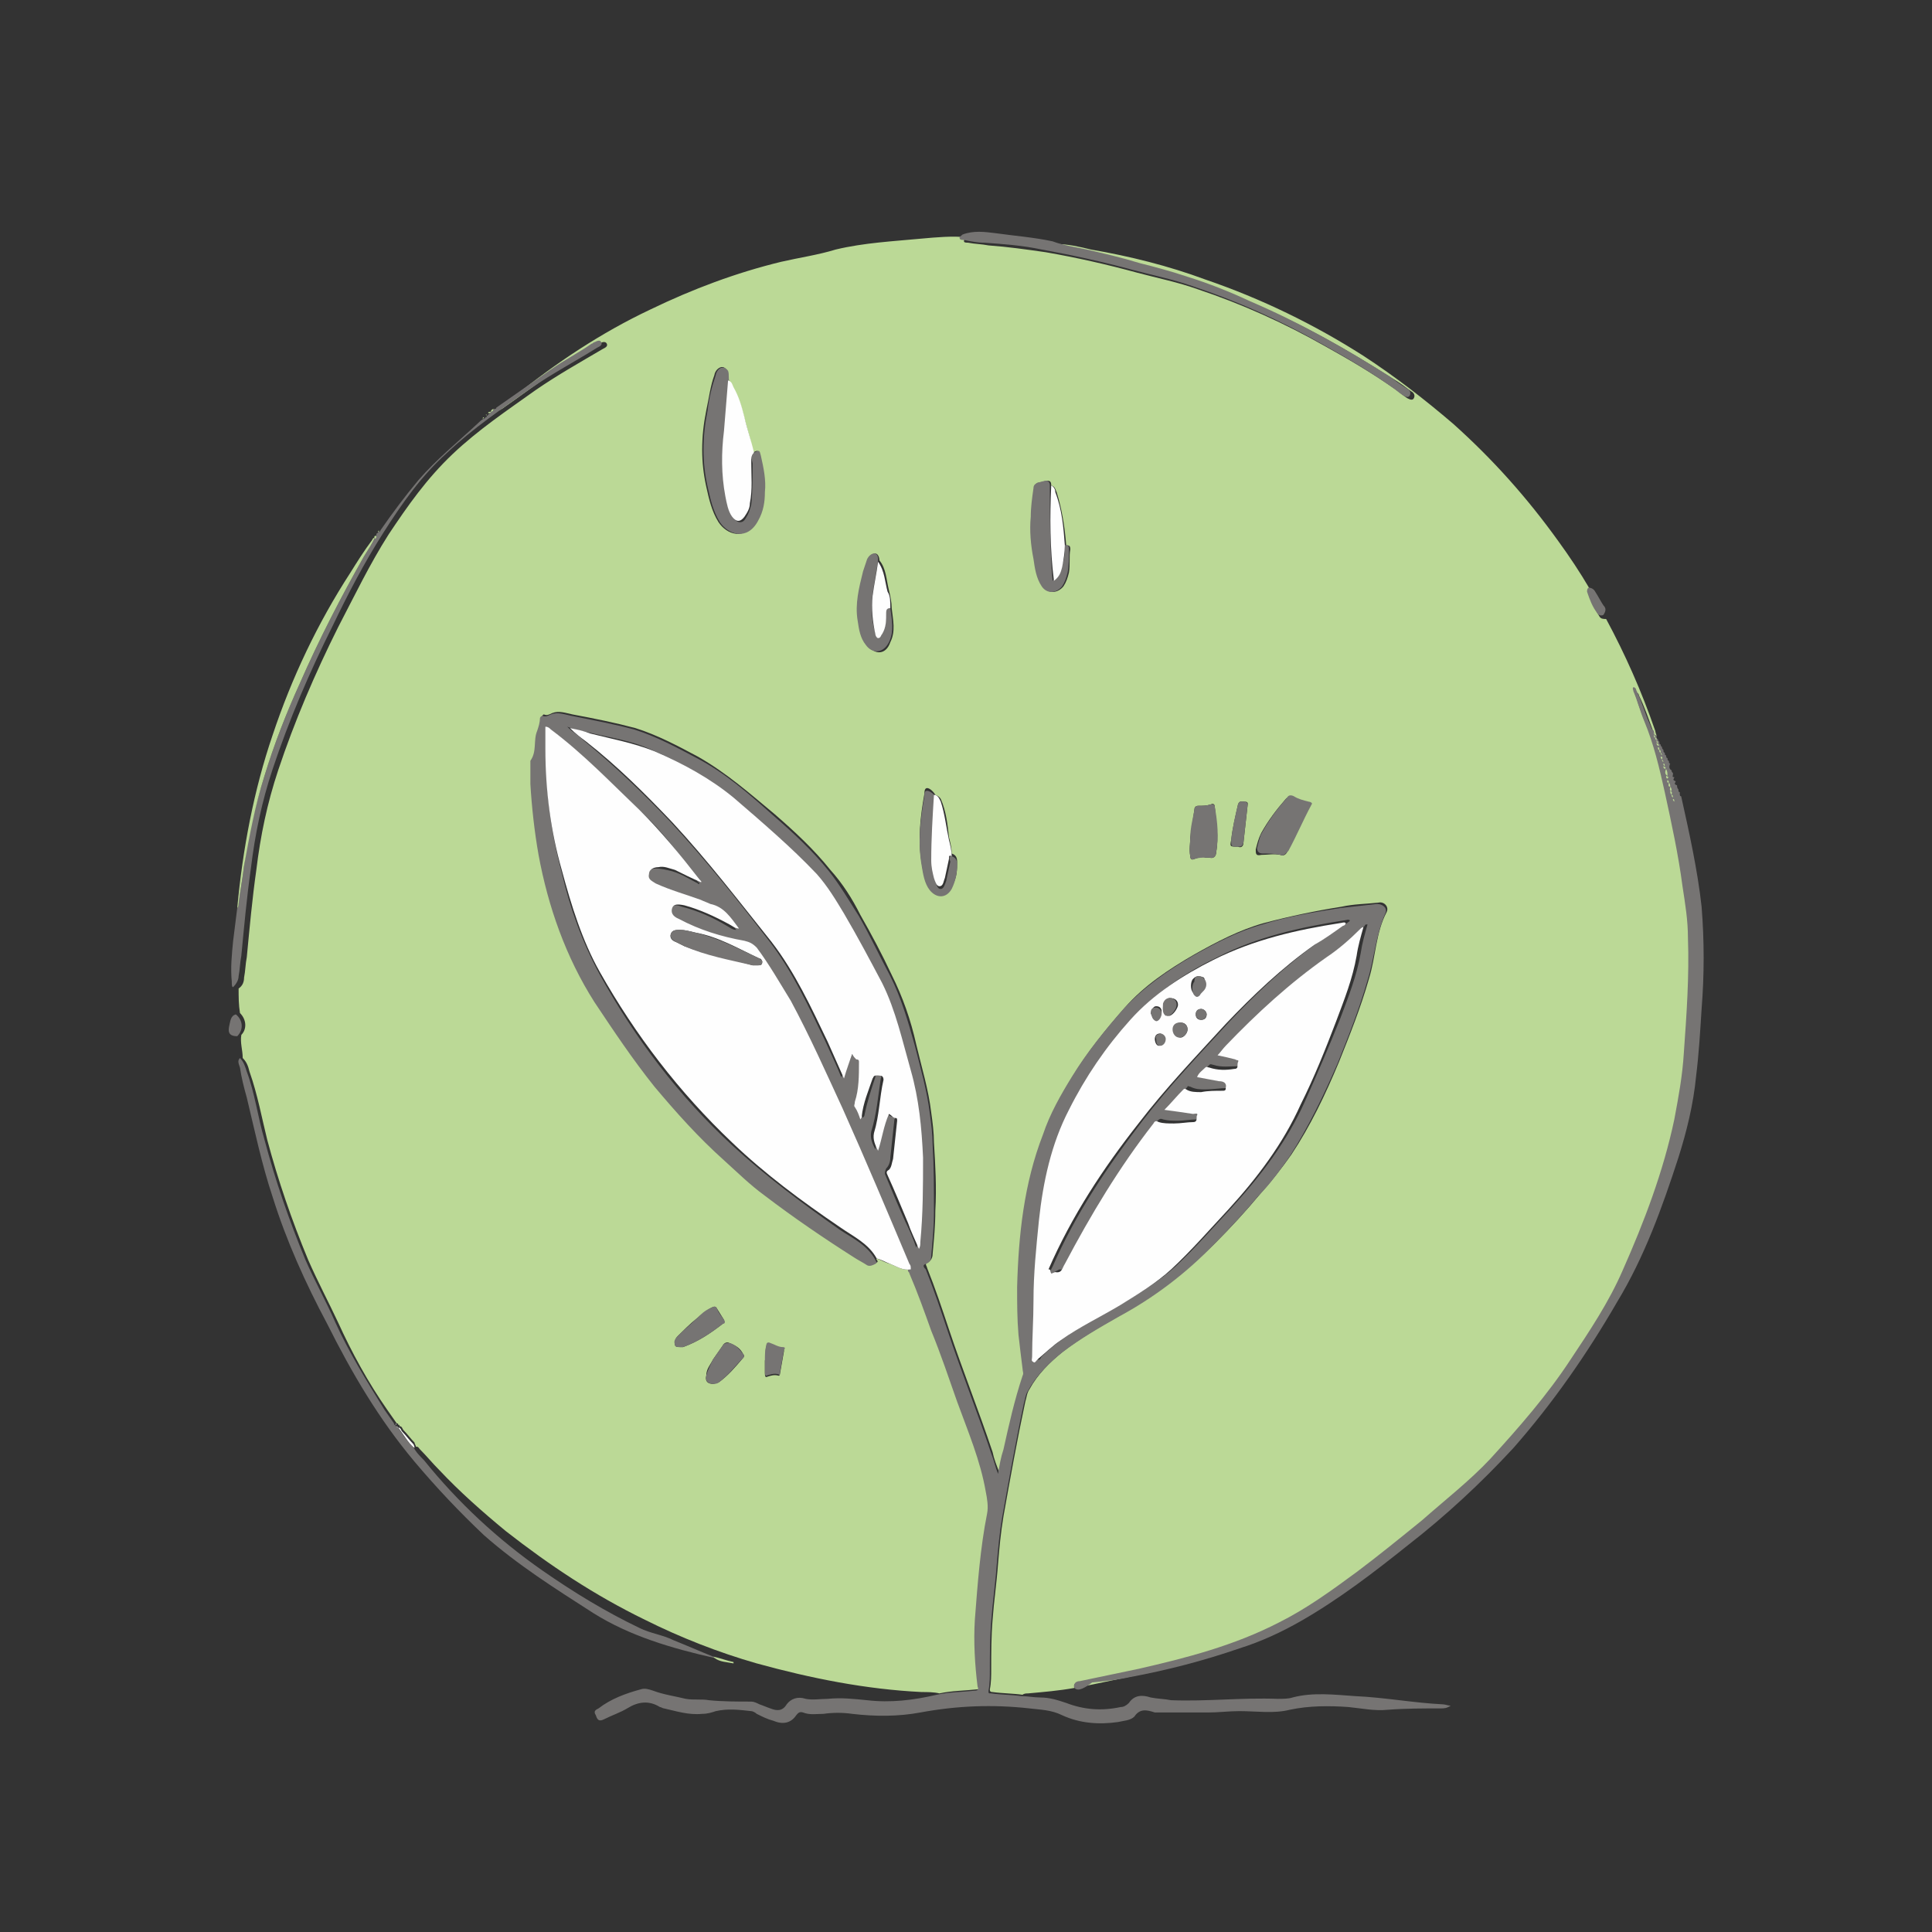 <svg xml:space="preserve" style="enable-background:new 0 0 141.7 141.7;" viewBox="0 0 141.7 141.7" y="0px" x="0px" xmlns:xlink="http://www.w3.org/1999/xlink" xmlns="http://www.w3.org/2000/svg" id="Ebene_1" version="1.1">
<rect x="0" y="0" width="141.7" height="141.7" fill="#333333" stroke="none"/>
<style type="text/css">
	.st0{fill:#BBD996;}
	.st1{fill:#767473;}
	.st2{fill:#FEFEFE;}
</style>
<g>
	<path d="M78.8,123.8c-1.1,0.2-2.3,0.3-3.4,0.4c-0.1,0-0.3,0-0.4,0.1c-0.7-0.1-1.5-0.1-2.2-0.2c-0.2,0-0.2-0.1-0.2-0.2
		c0.1-0.5,0.1-1,0.1-1.5c0-1.2,0-2.4,0.1-3.6c0.1-1.4,0.3-2.7,0.4-4.1c0.1-1.2,0.2-2.3,0.4-3.5c0.5-2.8,1-5.6,1.6-8.4
		c0.1-0.3,0.1-0.6,0.3-0.9c0.6-1.1,1.5-2,2.5-2.8c1.3-1,2.7-1.8,4.1-2.6c2.6-1.5,5-3.3,7.1-5.4c1.1-1.1,2.2-2.3,3.2-3.5
		c0.8-0.9,1.6-1.9,2.3-2.9c1.4-2.1,2.5-4.4,3.5-6.8c0.8-2,1.6-4,2.2-6.1c0.5-1.6,0.5-3.4,1.3-4.9c0.2-0.4-0.2-0.8-0.6-0.7
		c-0.9,0.1-1.8,0.1-2.7,0.3c-1.9,0.3-3.8,0.7-5.7,1.2c-1.8,0.5-3.5,1.4-5.1,2.3c-1.9,1.1-3.7,2.3-5.1,3.9c-1.4,1.6-2.7,3.2-3.8,5
		c-0.8,1.3-1.6,2.7-2.1,4.2c-1.3,3.6-1.7,7.4-1.9,11.2c0,1.2,0,2.3,0.1,3.5c0.1,0.8,0.1,1.6,0.3,2.5c0,0.1,0,0.3,0,0.5
		c-0.6,1.8-1,3.6-1.4,5.4c-0.1,0.6-0.2,1.2-0.4,1.8c-0.2-0.5-0.4-1-0.5-1.5c-1-3-2.2-6-3.2-9c-0.5-1.5-1-3-1.6-4.5
		c0-0.1-0.2-0.3,0-0.4c0.3-0.1,0.4-0.4,0.4-0.6c0.1-1.1,0.2-2.1,0.2-3.2c0.1-1.7,0-3.4-0.1-5c0-0.7-0.1-1.5-0.2-2.2
		c-0.2-1.7-0.7-3.3-1.1-5c-0.4-1.8-1-3.5-1.8-5.1c-0.7-1.5-1.5-3-2.3-4.4c-0.6-1.2-1.3-2.3-2.2-3.3c-1.2-1.5-2.6-2.8-4.1-4.1
		c-1.8-1.5-3.5-3-5.6-4.2c-1.5-0.8-3-1.6-4.6-2.1c-1.5-0.4-3-0.7-4.6-1c-0.5-0.1-1-0.3-1.5-0.1c-0.2,0.1-0.4,0.2-0.6,0.1
		c-0.1,0-0.1,0.1-0.2,0.2c-0.1,0.3-0.1,0.6-0.2,0.9c-0.3,0.7,0,1.6-0.5,2.2c0,0,0,0.1,0,0.1c0,0.5-0.1,1.1,0,1.6
		c0.1,1.8,0.3,3.5,0.6,5.2c0.8,3.8,2,7.5,4.1,10.8c1.4,2.2,2.8,4.3,4.4,6.2c1.6,1.9,3.3,3.8,5.1,5.4c1,0.9,2,1.8,3,2.6
		c2.1,1.6,4.3,3.1,6.5,4.5c0.3,0.2,0.7,0.4,1,0.6c0.2,0.1,0.4,0,0.6-0.1c0.2-0.1-0.1-0.2,0-0.3c0.3,0.1,0.6,0.3,1,0.4
		c0.5,0.2,0.9,0.5,1.5,0.4c0,0.1,0.1,0.1,0.1,0.2c0.6,1.4,1,2.8,1.6,4.2c0.6,1.7,1.2,3.5,1.9,5.2c0.8,2.2,1.7,4.3,2.1,6.6
		c0.1,0.5,0.2,1.1,0.1,1.6c-0.5,2.6-0.7,5.2-0.9,7.8c-0.1,1.6,0,3.3,0.2,4.9c0,0.2,0,0.3-0.2,0.3c-0.9,0.1-1.9,0.1-2.8,0.3
		c-0.4-0.1-0.9-0.1-1.3-0.1c-4.1-0.2-8.1-1-12.1-2.1c-2.8-0.8-5.6-1.9-8.2-3.2c-3.7-1.8-7-4-10.2-6.5c-1.7-1.4-3.4-2.9-4.9-4.5
		c-0.5-0.5-0.9-1-1.4-1.5c-0.1-0.1-0.1-0.2-0.3-0.2c0,0,0,0,0,0c0-0.1-0.1-0.2-0.1-0.3c-0.3-0.3-0.5-0.6-0.8-0.9
		c-0.1-0.1-0.1-0.3-0.3-0.3l0,0c0-0.1,0-0.1-0.1-0.1l0,0c0-0.1,0-0.1-0.1-0.1c-0.2-0.3-0.5-0.7-0.7-1c-1.4-2-2.6-4.2-3.6-6.4
		c-0.7-1.5-1.5-3-2.2-4.6c-1.2-2.9-2.2-5.8-3-8.8c-0.4-1.6-0.7-3.3-1.3-5c-0.1-0.4-0.2-0.7-0.5-1c0-0.6-0.2-1.1-0.1-1.7
		c0.4-0.4,0.4-1.1-0.1-1.6c-0.1-0.6-0.1-1.2-0.1-1.8c0.3-0.2,0.4-0.5,0.4-0.8c0.1-0.5,0.1-1,0.2-1.5c0.2-2.1,0.4-4.3,0.7-6.4
		c0.3-2.5,0.8-4.9,1.6-7.3c1.2-3.6,2.7-7.1,4.4-10.5c1.2-2.3,2.3-4.6,3.7-6.8c1.4-2.1,2.8-4.1,4.7-5.9c1.9-1.8,4-3.2,6.1-4.7
		c1.6-1.1,3.2-2,4.9-3c0.2-0.1,0.4-0.2,0.3-0.4c-0.1-0.2-0.4-0.1-0.5,0c-0.1,0-0.1,0-0.2,0.1c-1,0.6-2.1,1.2-3,1.9
		c-1.4,0.9-2.7,1.9-4,2.8c-0.1,0-0.1,0.1-0.2,0.1c0.3-0.4,0.7-0.7,1.1-1c3.1-2.5,6.4-4.7,10-6.4c3.1-1.5,6.3-2.7,9.6-3.5
		c1.3-0.3,2.7-0.5,4-0.9c2.1-0.5,4.2-0.6,6.3-0.8c1.1-0.1,2.2-0.2,3.3-0.1c-0.1,0.1-0.2,0.1-0.2,0.3c0,0.1,0.2,0.1,0.3,0.1
		c0.5,0.1,1,0.1,1.5,0.2c1.4,0.1,2.8,0.3,4.2,0.5c2.3,0.4,4.5,0.9,6.7,1.5c1.5,0.4,3,0.7,4.4,1.2c3.3,1.1,6.4,2.5,9.4,4.2
		c1.8,1,3.5,2,5.2,3.2c0.3,0.2,0.5,0.4,0.8,0.6c0.2,0.1,0.4,0.2,0.5,0c0.1-0.2,0-0.4-0.2-0.5c-0.4-0.3-0.8-0.6-1.3-0.9
		c-3.3-2.1-6.6-4-10.2-5.5c-1.5-0.7-3.1-1.3-4.6-1.8c-1.2-0.4-2.3-0.7-3.5-1c-1.3-0.3-2.6-0.7-3.9-1c-0.8-0.2-1.7-0.3-2.5-0.6
		c0.8,0,1.7,0.2,2.5,0.4c2.9,0.5,5.7,1.2,8.4,2.2c4.1,1.4,8,3.3,11.6,5.6c2.3,1.5,4.5,3.2,6.6,5c2.9,2.6,5.4,5.4,7.7,8.6
		c0.8,1.1,1.6,2.3,2.3,3.5c0,0,0,0.1,0.1,0.2c0,0.1-0.1,0.2-0.1,0.3c0.1,0.5,0.4,1,0.7,1.5c0.1,0.2,0.3,0.2,0.5,0.2
		c1.4,2.6,2.6,5.3,3.6,8.2c0,0.1,0.1,0.3,0.1,0.4c-0.2-0.1-0.2-0.3-0.3-0.5c-0.3-0.8-0.6-1.7-1-2.5c0-0.1-0.1-0.2-0.2-0.2
		c-0.1,0-0.1,0.2,0,0.3c0.2,0.7,0.5,1.5,0.8,2.2c0.7,1.7,1.1,3.4,1.5,5.2c0.5,2.3,1,4.6,1.3,6.9c0.2,1.3,0.3,2.5,0.4,3.8
		c0.1,2.8-0.1,5.6-0.3,8.4c-0.1,1.6-0.4,3.2-0.7,4.9c-0.8,3.9-2.3,7.5-3.8,11.1c-1,2.3-2.5,4.4-3.8,6.5c-1.7,2.6-3.8,5-5.9,7.3
		c-1.5,1.7-3.3,3.1-5,4.5c-1.6,1.3-3.2,2.6-4.8,3.8c-1.8,1.4-3.7,2.6-5.7,3.7c-3.2,1.7-6.7,2.5-10.3,3.4c-1.4,0.3-2.9,0.6-4.3,0.9
		C78.9,123.3,78.7,123.5,78.8,123.8z M68.6,58.3c-0.1-0.2-0.4-0.5-0.6-0.5c-0.2,0-0.2,0.3-0.2,0.4c-0.3,1.7-0.5,3.4-0.2,5.1
		c0.1,0.6,0.2,1.3,0.6,1.8c0.5,0.7,1.2,0.6,1.6-0.1c0.4-0.6,0.4-1.2,0.4-1.8c0-0.3-0.1-0.5-0.4-0.6c0-0.4-0.1-0.8-0.2-1.2
		c-0.1-0.9-0.2-1.9-0.6-2.8C69,58.6,68.9,58.4,68.6,58.3z M64.5,41.1c0-0.2-0.1-0.5-0.3-0.5c-0.3,0-0.4,0.2-0.5,0.4
		c-0.1,0.3-0.2,0.6-0.3,0.9c-0.3,1.2-0.6,2.3-0.4,3.6c0.1,0.6,0.2,1.2,0.6,1.8c0.6,0.8,1.4,0.7,1.7-0.2c0.4-0.8,0.2-1.6,0.1-2.5
		c0-0.4-0.1-0.9-0.2-1.3C65,42.5,65,41.7,64.5,41.1z M77.1,35.6c0-0.3-0.1-0.4-0.5-0.3c-0.1,0.1-0.3,0.1-0.4,0.1
		c-0.2,0-0.3,0.2-0.3,0.4c-0.1,0.7-0.2,1.4-0.2,2.1c0,1.1,0.1,2.1,0.2,3.1c0.1,0.7,0.2,1.4,0.6,2c0.4,0.6,1.1,0.5,1.5,0
		c0.2-0.3,0.3-0.6,0.4-1c0.1-0.6,0-1.2,0.1-1.7c0-0.3-0.1-0.3-0.3-0.3c-0.1-1.3-0.3-2.6-0.7-3.9C77.4,35.9,77.4,35.7,77.1,35.6z
		 M53.4,28c0-0.3,0-0.5-0.1-0.8c-0.1-0.3-0.4-0.4-0.7-0.1c-0.1,0.1-0.2,0.3-0.2,0.4c-0.3,0.8-0.4,1.7-0.6,2.6
		c-0.2,1-0.3,1.9-0.3,2.9c0,0.9,0.1,1.8,0.3,2.7c0.2,0.9,0.4,1.8,0.9,2.6c0.6,0.9,1.9,1.4,2.8-0.1c0.4-0.7,0.5-1.4,0.5-2.1
		c0-0.9-0.2-1.8-0.3-2.7c-0.1-0.4-0.1-0.4-0.5-0.2c-0.1-0.9-0.4-1.7-0.6-2.5c-0.2-0.8-0.4-1.5-0.8-2.2C53.7,28.3,53.6,28.1,53.4,28z
		 M93.9,62.7c0.2,0.1,0.4,0,0.5-0.2c0.6-1.1,1.1-2.3,1.7-3.4c0.1-0.2,0-0.2-0.2-0.2c-0.4,0-0.8-0.2-1.1-0.4
		c-0.2-0.1-0.3-0.1-0.5,0.1c-0.7,0.8-1.3,1.6-1.8,2.5c-0.2,0.4-0.3,0.8-0.4,1.2c0,0.3,0,0.5,0.4,0.4C93,62.7,93.4,62.6,93.9,62.7z
		 M88.4,62.9c0.1,0,0.2,0,0.3,0c0.3,0.1,0.5-0.1,0.5-0.4c0.2-1.1,0-2.2-0.1-3.3c0-0.2-0.1-0.3-0.3-0.2c-0.3,0.1-0.6,0.1-0.9,0.1
		c-0.2,0-0.3,0.1-0.3,0.3c-0.1,0.7-0.2,1.3-0.3,2c0,0.5-0.1,0.9,0,1.4c0,0.2,0.1,0.3,0.3,0.2C87.9,62.9,88.2,62.8,88.4,62.9z
		 M49.9,98.8c0,0,0.1,0,0.2,0c1.1-0.4,2-1,2.9-1.7c0.1-0.1,0.1-0.2,0.1-0.3c-0.2-0.3-0.3-0.5-0.5-0.8c-0.1-0.2-0.2-0.2-0.4-0.1
		c-0.4,0.2-0.7,0.5-1.1,0.8c-0.5,0.4-1,0.9-1.4,1.3c-0.2,0.2-0.2,0.4-0.2,0.6C49.5,98.8,49.7,98.8,49.9,98.8z M52.3,101.5
		c0.1,0,0.3-0.1,0.4-0.1c0.7-0.5,1.2-1.1,1.8-1.8c0.1-0.1,0.1-0.2,0-0.3c-0.2-0.4-0.5-0.6-1-0.8c-0.2-0.1-0.4,0-0.5,0.2
		c-0.2,0.3-0.5,0.7-0.7,1c-0.2,0.4-0.5,0.7-0.5,1.2C51.7,101.3,51.9,101.5,52.3,101.5z M56.1,99.8c0,0.2,0,0.6,0,0.9
		c0,0.1,0,0.3,0.1,0.3c0.3-0.1,0.6-0.2,0.9-0.1c0.1,0,0.1-0.1,0.1-0.1c0.1-0.6,0.2-1.1,0.3-1.7c0-0.1,0-0.2-0.1-0.2
		c-0.3,0.1-0.6-0.1-0.9-0.3c-0.2-0.1-0.3,0-0.3,0.2C56.1,99.1,56.2,99.4,56.1,99.8z M90.8,62.1c0.2,0.1,0.4,0,0.4-0.3
		c0.1-0.9,0.2-1.8,0.3-2.7c0-0.1,0.1-0.3-0.2-0.3c-0.2,0-0.4-0.1-0.5,0.2c-0.2,0.9-0.4,1.7-0.5,2.6C90.2,62.1,90.2,62.1,90.8,62.1z" class="st0"></path>
	<path d="M64.2,92.4c0,0.1,0.2,0.2,0,0.3c-0.2,0.1-0.4,0.2-0.6,0.1c-0.3-0.2-0.7-0.4-1-0.6c-2.2-1.4-4.4-2.9-6.5-4.5
		c-1.1-0.8-2-1.7-3-2.6c-1.9-1.7-3.5-3.5-5.1-5.4c-1.6-2-3-4.1-4.4-6.2c-2.1-3.3-3.4-7-4.1-10.8c-0.3-1.7-0.5-3.5-0.6-5.2
		c0-0.5,0-1.1,0-1.6c0,0,0-0.1,0-0.1c0.5-0.7,0.2-1.5,0.5-2.2c0.1-0.3,0.2-0.6,0.2-0.9c0-0.1,0.1-0.2,0.2-0.2c0.2,0.1,0.4,0,0.6-0.1
		c0.5-0.2,1,0,1.5,0.1c1.5,0.3,3.1,0.6,4.6,1c1.6,0.5,3.1,1.3,4.6,2.1c2.1,1.1,3.8,2.6,5.6,4.2c1.5,1.3,2.9,2.6,4.1,4.1
		c0.8,1,1.5,2.2,2.2,3.3c0.8,1.4,1.5,2.9,2.3,4.4c0.8,1.6,1.3,3.3,1.8,5.1c0.4,1.6,0.9,3.3,1.1,5c0.1,0.7,0.2,1.5,0.2,2.2
		c0.1,1.7,0.1,3.3,0.1,5c0,1.1-0.1,2.1-0.2,3.2c0,0.3-0.1,0.5-0.4,0.6c-0.3,0.1-0.1,0.3,0,0.4c0.6,1.5,1.1,3,1.6,4.5
		c1,3,2.2,6,3.2,9c0.2,0.5,0.3,1,0.5,1.5c0.1-0.6,0.2-1.2,0.4-1.8c0.4-1.8,0.8-3.6,1.4-5.4c0.1-0.2,0-0.3,0-0.5
		c-0.1-0.8-0.2-1.6-0.3-2.5c-0.1-1.2-0.1-2.3-0.1-3.5c0.1-3.8,0.5-7.6,1.9-11.2c0.5-1.5,1.3-2.9,2.1-4.2c1.1-1.8,2.4-3.4,3.8-5
		c1.5-1.6,3.2-2.8,5.1-3.9c1.6-0.9,3.3-1.8,5.1-2.3c1.9-0.6,3.8-0.9,5.7-1.2c0.9-0.1,1.8-0.2,2.7-0.3c0.4,0,0.8,0.3,0.6,0.7
		c-0.7,1.6-0.8,3.3-1.3,4.9c-0.6,2.1-1.4,4.1-2.2,6.1c-1,2.3-2.1,4.6-3.5,6.8c-0.7,1-1.4,2-2.3,2.9c-1,1.2-2.1,2.4-3.2,3.5
		c-2.1,2.2-4.5,4-7.1,5.4c-1.4,0.8-2.8,1.6-4.1,2.6c-1,0.8-1.9,1.7-2.5,2.8c-0.2,0.3-0.2,0.6-0.3,0.9c-0.6,2.8-1.1,5.6-1.6,8.4
		c-0.2,1.2-0.3,2.3-0.4,3.5c-0.1,1.4-0.3,2.7-0.4,4.1c-0.1,1.2-0.1,2.4-0.1,3.6c0,0.5,0,1-0.1,1.5c0,0.2,0,0.2,0.2,0.2
		c0.7,0.1,1.5,0.1,2.2,0.2c0.5,0,0.9,0.1,1.4,0.1c0.7,0,1.3,0.2,1.9,0.4c1.3,0.5,2.6,0.6,4,0.3c0.2,0,0.4-0.1,0.6-0.3
		c0.4-0.6,1-0.6,1.6-0.4c0.5,0.1,1,0.1,1.5,0.2c2.6,0.1,5.2-0.2,7.8-0.1c0.4,0,0.8,0,1.1-0.1c1.5-0.4,3.1-0.2,4.6-0.1
		c2.2,0.1,4.3,0.5,6.4,0.6c0.2,0,0.4,0.1,0.6,0.1c-0.3,0.2-0.5,0.2-0.7,0.2c-1.3,0-2.6,0-3.9,0.1c-1,0.1-1.9-0.1-2.9-0.2
		c-1.4-0.1-2.9-0.1-4.3,0.2c-1.2,0.3-2.4,0.1-3.7,0.1c-0.8,0-1.5,0.1-2.3,0.1c-1.2,0-2.5,0-3.7,0c-0.1,0-0.2,0-0.2,0
		c-0.6-0.2-1.1-0.3-1.5,0.3c-0.3,0.3-0.8,0.3-1.2,0.4c-1.4,0.2-2.8,0.1-4.1-0.5c-0.8-0.4-1.6-0.4-2.4-0.5c-2.7-0.3-5.3-0.2-8,0.3
		c-1.6,0.3-3.3,0.3-5,0.1c-0.7-0.1-1.4-0.1-2.1,0c-0.5,0-1,0.1-1.5-0.1c-0.3-0.1-0.4,0.1-0.5,0.2c-0.4,0.6-1,0.7-1.7,0.4
		c-0.4-0.1-0.8-0.3-1.2-0.5c-0.1-0.1-0.3-0.2-0.4-0.2c-0.9-0.1-1.7-0.2-2.6,0c-0.3,0.1-0.6,0.2-1,0.2c-1,0.1-1.9-0.2-2.8-0.4
		c-0.1,0-0.2-0.1-0.3-0.1c-0.8-0.5-1.6-0.4-2.4,0.1c-0.5,0.3-1.1,0.5-1.7,0.8c-0.4,0.2-0.5,0-0.6-0.3c-0.2-0.3,0-0.4,0.2-0.5
		c0.9-0.7,2-1.1,3.1-1.4c0.3-0.1,0.6,0,0.9,0.1c0.8,0.3,1.6,0.4,2.4,0.6c0.6,0.1,1.2,0,1.7,0.1c1,0.1,2.1,0.1,3.1,0.1
		c0.2,0,0.4,0.1,0.6,0.2c0.3,0.1,0.5,0.2,0.8,0.3c0.5,0.2,0.9,0.2,1.2-0.3c0.3-0.4,0.8-0.6,1.4-0.4c0.5,0.1,1.1,0,1.6,0
		c1-0.1,1.9,0,2.9,0.1c1.7,0.2,3.4,0,5.1-0.4c0.9-0.2,1.9-0.2,2.8-0.3c0.2,0,0.3-0.1,0.2-0.3c-0.2-1.6-0.3-3.3-0.2-4.9
		c0.2-2.6,0.4-5.3,0.9-7.8c0.1-0.5,0-1.1-0.1-1.6c-0.4-2.3-1.3-4.4-2.1-6.6c-0.6-1.7-1.2-3.5-1.9-5.2c-0.5-1.4-1-2.8-1.6-4.2
		c0-0.1-0.1-0.1-0.1-0.2c0-0.1-0.1-0.3-0.1-0.4c-1.6-3.8-3.2-7.6-4.9-11.4c-1.2-2.7-2.5-5.3-3.8-7.9c-0.7-1.4-1.5-2.7-2.5-3.9
		c-0.2-0.3-0.4-0.5-0.9-0.5c-1.7-0.3-3.3-0.9-4.8-1.6c-0.5-0.2-0.6-0.5-0.5-0.8c0.1-0.3,0.4-0.4,0.9-0.2c1.2,0.3,2.3,0.8,3.3,1.4
		c0.2,0.1,0.4,0.3,0.7,0.3c-0.6-0.8-1.1-1.6-2.1-1.8c-0.3,0-0.5-0.2-0.7-0.3c-1.1-0.4-2.2-0.7-3.3-1.2c-0.3-0.1-0.5-0.3-0.5-0.7
		c0-0.3,0.3-0.5,0.7-0.5c0.4,0,0.8,0.1,1.2,0.2c0.7,0.2,1.3,0.6,1.9,0.9c0,0,0,0.1,0.1,0c0,0,0,0,0,0c0,0,0-0.1-0.1-0.1
		C50,62.8,48.6,61,47,59.5c-2.1-2-4.2-4.1-6.5-5.9c-0.1-0.1-0.3-0.2-0.4-0.2c0,0.5,0,1.1,0,1.6c-0.1,3,0.3,6,1.1,9
		c0.6,2.6,1.5,5.1,2.8,7.5c2.6,4.7,5.8,8.9,9.7,12.5c2.5,2.3,5.2,4.3,7.9,6.2C62.5,90.8,63.6,91.3,64.2,92.4z M77.1,93.4L77.1,93.4
		c-0.1-0.2,0-0.3,0.1-0.5c1.7-3.9,4-7.3,6.6-10.7c2-2.6,4.2-4.9,6.4-7.3c2-2.1,4.1-4.1,6.5-5.8c0.7-0.5,1.4-1,2.1-1.4
		c0.1-0.1,0.2-0.1,0.2-0.2c-0.1-0.1-0.3,0-0.4,0c-3.2,0.5-6.4,1.2-9.3,2.7c-2.3,1.1-4.4,2.5-6.1,4.4c-1.8,2-3.3,4.2-4.5,6.6
		c-1.3,2.5-1.9,5.3-2.2,8.1c-0.2,1.9-0.4,3.9-0.4,5.9c0,1.4-0.1,2.7-0.1,4.1c0,0.1-0.1,0.3,0.1,0.4c0.2,0.1,0.2-0.1,0.3-0.2
		c0.5-0.5,1.1-1,1.7-1.4c1.4-1,2.9-1.8,4.4-2.6c1.3-0.8,2.6-1.6,3.7-2.6c1.5-1.4,2.8-2.9,4.2-4.4c2.1-2.3,4-4.8,5.3-7.7
		c0.9-2,1.8-4.1,2.6-6.1c0.6-1.6,1.2-3.1,1.5-4.8c0.1-0.7,0.3-1.4,0.5-2.1c-0.1,0-0.2,0-0.2,0.1c-0.8,0.8-1.6,1.5-2.5,2.1
		c-2.7,1.9-5.1,4.1-7.4,6.5c-0.2,0.2-0.4,0.4-0.6,0.7c0.5,0.1,0.9,0.2,1.3,0.3c0.1,0,0.3,0,0.2,0.2c-0.1,0.2,0.1,0.5-0.3,0.5
		c-0.6,0-1.2,0.1-1.8-0.1c-0.1,0-0.2-0.1-0.3,0c-0.2,0.2-0.4,0.4-0.6,0.7c0.6,0.1,1.1,0.2,1.6,0.3c0.3,0.1,0.6,0.1,0.5,0.5
		c0,0.2,0,0.2-0.2,0.2c-0.5,0-1,0.1-1.6,0.1c-0.4,0-0.7,0-1.1-0.2c-0.1,0-0.2-0.1-0.2,0c-0.4,0.5-0.9,1-1.4,1.5
		c0.7,0.1,1.4,0.2,2.1,0.3c0.1,0,0.3,0,0.3,0.1c-0.1,0.2,0.1,0.5-0.3,0.5c-0.5,0-1,0.1-1.4,0.1c-0.4,0-0.7,0-1.1-0.1
		c-0.2-0.1-0.3,0-0.4,0.1c-2.5,3.2-4.6,6.7-6.5,10.3c-0.2,0.3-0.2,0.7-0.7,0.6C77.3,93.3,77.2,93.4,77.1,93.4z M62.5,77.3
		c0.1,0.2,0.3,0.3,0.5,0.3c0.2,0,0.2,0.1,0.2,0.2c0,1,0,2-0.3,2.9c0,0.1-0.1,0.2,0,0.4c0.1,0.3,0.2,0.6,0.4,0.9
		c0-0.1,0.1-0.1,0.1-0.2c0.2-1,0.5-1.9,0.8-2.8c0-0.1,0-0.3,0.2-0.2c0.2,0.1,0.3,0.1,0.2,0.3c-0.2,1.3-0.3,2.6-0.7,3.9
		c-0.1,0.5,0.1,0.9,0.3,1.3c0.2-1,0.4-1.9,0.8-2.7c0.2,0.2,0.3,0.3,0.5,0.3c0.2,0,0.2,0.1,0.1,0.2c-0.1,0.9-0.2,1.9-0.3,2.8
		c0,0.3-0.1,0.6-0.3,0.8c-0.1,0.2-0.1,0.3-0.1,0.4c0.5,1.2,1,2.4,1.5,3.5c0.3,0.6,0.6,1.3,0.8,1.9c0.1-0.2,0.1-0.3,0.1-0.5
		c0.2-2.1,0.2-4.1,0.2-6.2c0-2.2-0.3-4.3-0.9-6.4c-0.6-2.2-1.1-4.4-2.1-6.4c-0.9-1.7-1.8-3.4-2.8-5.1c-0.6-1-1.2-2-2-2.9
		c-1.9-2.1-4-3.9-6.1-5.6c-1.8-1.4-3.7-2.5-5.8-3.4c-1.5-0.7-3.1-0.9-4.7-1.3c-0.5-0.1-1-0.2-1.5-0.4c0.4,0.4,0.8,0.6,1.2,1
		c2.2,1.8,4.3,3.8,6.3,5.9c2.6,2.8,5,5.8,7.3,8.8c1.7,2.2,2.9,4.8,4.1,7.3c0.4,0.9,0.8,1.7,1.2,2.7C62.1,78.4,62.3,77.9,62.5,77.3z
		 M99.1,67.4L99.1,67.4L99.1,67.4L99.1,67.4z M100,67.6L100,67.6L100,67.6L100,67.6z" class="st1"></path>
	<path d="M78.8,123.8c-0.1-0.3,0.1-0.5,0.4-0.5c1.4-0.3,2.9-0.6,4.3-0.9c3.5-0.8,7-1.7,10.3-3.4c2-1,3.8-2.3,5.7-3.7
		c1.6-1.2,3.2-2.5,4.8-3.8c1.7-1.5,3.5-2.9,5-4.5c2.1-2.3,4.2-4.7,5.9-7.3c1.4-2.1,2.8-4.2,3.8-6.5c1.6-3.6,3-7.3,3.8-11.1
		c0.3-1.6,0.6-3.2,0.7-4.9c0.2-2.8,0.4-5.6,0.3-8.4c0-1.3-0.2-2.5-0.4-3.8c-0.3-2.3-0.8-4.6-1.3-6.9c-0.4-1.8-0.8-3.5-1.5-5.2
		c-0.3-0.7-0.5-1.5-0.8-2.2c0-0.1-0.1-0.2,0-0.3c0.1,0,0.2,0.1,0.2,0.2c0.4,0.8,0.6,1.6,1,2.5c0.1,0.2,0.1,0.4,0.3,0.5c0,0,0,0,0,0
		c0,0.1,0,0.1,0.1,0.2c0,0,0,0,0,0c0,0.1,0,0.1,0.1,0.2c0,0,0,0,0,0c0,0.1,0,0.2,0.1,0.2c0,0,0,0,0,0c0,0.1,0,0.1,0.1,0.2
		c0,0,0,0,0,0c0,0.1,0,0.2,0.1,0.2c0,0,0,0,0,0c0,0.1,0,0.1,0.1,0.2c0,0,0,0,0,0c0,0.1,0,0.1,0.1,0.2c0,0,0,0,0,0
		c0,0.1,0,0.2,0.1,0.2c0,0,0,0,0,0c0,0.1,0,0.2,0.1,0.2c0,0,0,0,0,0c0,0.1,0,0.2,0.1,0.2c0,0,0,0,0,0c0,0.1,0,0.2,0.1,0.2
		c0,0,0,0,0,0c0,0.1,0,0.2,0.1,0.2c0,0,0,0,0,0c-0.1,0.2-0.1,0.4,0.1,0.5c0,0,0,0,0,0c0,0.1,0,0.1,0.1,0.2c0,0,0,0.1,0,0.1
		c0,0.1-0.1,0.2,0.1,0.2c0,0,0,0,0,0c0,0.1-0.2,0.2,0.1,0.3c0,0,0,0,0,0c0,0.1-0.2,0.2,0.1,0.3c0,0,0,0,0,0c0,0.1,0,0.2,0.1,0.3
		c0,0,0,0,0,0c0,0.1,0,0.2,0.1,0.2c0,0,0,0,0,0.1c0,0.1,0,0.2,0.1,0.2c0.6,2.7,1.2,5.4,1.5,8.1c0.2,2.5,0.2,5,0,7.5
		c-0.1,1.6-0.2,3.3-0.4,4.9c-0.2,2.1-0.7,4.1-1.3,6c-1.2,3.7-2.5,7.3-4.5,10.6c-2.2,3.8-4.7,7.4-7.6,10.7c-2.4,2.6-5,5-7.7,7.1
		c-2.5,2-5.1,4-7.9,5.6c-1.4,0.8-2.9,1.5-4.5,2c-2.6,0.9-5.3,1.6-8,2.1c-0.9,0.2-1.8,0.3-2.8,0.4C79.3,124,79,124,78.8,123.8z" class="st1"></path>
	<path d="M17.6,77.6c0.3,0.3,0.4,0.7,0.5,1c0.6,1.6,0.8,3.3,1.3,5c0.8,3,1.8,5.9,3,8.8c0.7,1.6,1.5,3,2.2,4.6
		c1,2.2,2.3,4.3,3.6,6.4c0.2,0.3,0.5,0.7,0.7,1c0,0.1,0,0.1,0.1,0.1c0,0,0,0,0,0c0,0.1,0,0.1,0.1,0.1c0,0,0,0,0,0
		c0.4,0.5,0.7,1.1,1.2,1.5c0,0,0,0,0,0c0.2,0.4,0.5,0.7,0.8,1c2.5,3.1,5.4,5.8,8.7,8.1c2.3,1.6,4.6,3,7.1,4.2
		c0.8,0.4,1.7,0.5,2.5,0.9c1,0.4,1.9,0.8,2.9,1.2c0,0,0.1,0.1,0.1,0.1c-3.1-0.7-6.2-1.6-8.9-3.3c-2.8-1.8-5.5-3.5-8-5.7
		c-1.8-1.7-3.5-3.5-5.1-5.4c-2.6-3.1-4.6-6.5-6.4-10.1c-1.6-3-3-6.1-4-9.3c-0.8-2.4-1.3-4.8-1.9-7.3c-0.2-0.7-0.4-1.5-0.5-2.2
		C17.5,78,17.4,77.8,17.6,77.6z" class="st1"></path>
	<path d="M36.2,30c0.1,0,0.2,0,0.2-0.1c1.3-0.9,2.7-1.9,4-2.8c1-0.7,2-1.2,3-1.9c0.1,0,0.1-0.1,0.2-0.1
		c0.2-0.1,0.4-0.2,0.5,0c0.1,0.2-0.1,0.3-0.3,0.4c-1.6,1-3.3,1.9-4.9,3c-2.1,1.5-4.2,2.9-6.1,4.7c-1.9,1.7-3.3,3.7-4.7,5.9
		c-1.4,2.2-2.6,4.5-3.7,6.8c-1.7,3.4-3.2,6.9-4.4,10.5c-0.8,2.4-1.3,4.8-1.6,7.3c-0.3,2.1-0.5,4.3-0.7,6.4c-0.1,0.5-0.1,1-0.2,1.5
		c0,0.3-0.2,0.6-0.4,0.8C17,72.4,17,72.2,17,72c-0.1-1,0-2,0.1-3c0.1-0.8,0.2-1.6,0.3-2.4c0.1-0.1,0.1-0.2,0.1-0.3
		c0.1-0.9,0.3-1.9,0.4-2.8c0.3-2.2,0.8-4.4,1.5-6.6c0.7-2.3,1.6-4.6,2.6-6.8c1.4-3.2,3-6.3,4.7-9.3c0.3-0.5,0.6-0.9,0.8-1.4
		c0,0,0,0,0,0c0.1,0,0.1-0.1,0.1-0.2c0,0,0,0,0,0c0,0,0-0.1,0.1-0.1c0,0,0,0,0,0c0,0,0-0.1,0.1-0.1c0,0,0,0,0,0
		c0.1,0,0.1-0.1,0.1-0.1c0.9-1.3,1.8-2.5,2.8-3.7c1.3-1.5,2.9-2.8,4.4-4.2c0.1-0.1,0.2-0.2,0.4-0.3c0,0,0.1,0,0.1-0.1c0,0,0,0,0,0
		c0.1,0,0.1,0,0.1-0.1c0,0,0,0,0,0c0,0,0.1,0,0.1-0.1c0,0,0,0,0,0c0,0,0.1,0,0.1-0.1c0,0,0,0,0,0c0,0,0.1,0,0.1-0.1c0,0,0,0,0.1-0.1
		c0.1,0,0.1,0,0.2-0.1c0,0,0,0,0,0C36.1,30.2,36.2,30.2,36.2,30L36.2,30z" class="st1"></path>
	<path d="M77.2,17.7c0.8,0.3,1.6,0.4,2.5,0.6c1.3,0.3,2.6,0.6,3.9,1c1.2,0.3,2.3,0.6,3.5,1c1.6,0.5,3.1,1.1,4.6,1.8
		c3.5,1.5,6.9,3.4,10.2,5.5c0.4,0.3,0.8,0.6,1.3,0.9c0.2,0.1,0.3,0.3,0.2,0.5c-0.1,0.2-0.3,0.1-0.5,0c-0.3-0.2-0.5-0.4-0.8-0.6
		c-1.7-1.2-3.4-2.2-5.2-3.2c-3-1.7-6.1-3.1-9.4-4.2c-1.4-0.5-2.9-0.8-4.4-1.2c-2.2-0.6-4.5-1.1-6.7-1.5c-1.4-0.3-2.8-0.4-4.2-0.5
		c-0.5,0-1-0.1-1.5-0.2c-0.1,0-0.3,0-0.3-0.1c-0.1-0.1,0.1-0.2,0.2-0.3c0.8-0.3,1.6-0.2,2.4-0.1C74.4,17.3,75.8,17.4,77.2,17.7z" class="st1"></path>
	<path d="M27.5,39.4c-0.2,0.5-0.5,0.9-0.8,1.4c-1.7,3-3.3,6.1-4.7,9.3c-1,2.2-1.9,4.5-2.6,6.8c-0.7,2.2-1.1,4.4-1.5,6.6
		c-0.1,0.9-0.3,1.9-0.4,2.8c0,0.1,0,0.2-0.1,0.3c0.4-4.3,1.2-8.6,2.6-12.7c1.4-4.2,3.3-8.2,5.7-11.9c0.5-0.8,1-1.6,1.6-2.4
		C27.3,39.6,27.3,39.5,27.5,39.4z" class="st0"></path>
	<path d="M117.6,45.1c-0.2,0.1-0.4,0-0.5-0.2c-0.3-0.4-0.5-0.9-0.7-1.5c0-0.1,0-0.2,0.1-0.3c0.2,0,0.4,0.1,0.5,0.3
		c0.2,0.3,0.4,0.7,0.6,1C117.8,44.6,117.8,44.8,117.6,45.1z" class="st1"></path>
	<path d="M17.3,74.4c0.5,0.4,0.6,1.1,0.1,1.6c-0.5,0-0.7-0.2-0.6-0.7C16.9,74.9,16.9,74.5,17.3,74.4z" class="st1"></path>
	<path d="M52.4,121.6c0,0-0.1-0.1-0.1-0.1c0.5,0.1,1,0.3,1.5,0.4c0,0,0,0.1,0,0.1C53.3,121.9,52.8,121.9,52.4,121.6z" class="st0"></path>
	<path d="M122.3,56.9c-0.2-0.1-0.2-0.3-0.1-0.5C122.3,56.6,122.3,56.7,122.3,56.9z" class="st0"></path>
	<path d="M122.5,57.7c-0.2,0-0.1-0.2-0.1-0.3C122.5,57.5,122.5,57.6,122.5,57.7z" class="st0"></path>
	<path d="M122.6,58c-0.2,0-0.1-0.2-0.1-0.3C122.6,57.8,122.6,57.9,122.6,58z" class="st0"></path>
	<path d="M36.2,30c0,0.1-0.1,0.2-0.2,0.2C36,30.1,36.1,30,36.2,30z" class="st0"></path>
	<path d="M122.4,57.4c-0.2,0-0.1-0.1-0.1-0.2C122.4,57.3,122.4,57.3,122.4,57.4z" class="st0"></path>
	<path d="M122.6,58.3c-0.1-0.1-0.1-0.2-0.1-0.3C122.7,58.1,122.6,58.2,122.6,58.3z" class="st0"></path>
	<path d="M27.6,39.3c0,0.1,0,0.2-0.1,0.2C27.4,39.3,27.5,39.3,27.6,39.3z" class="st0"></path>
	<path d="M122,55.9c-0.1-0.1-0.1-0.1-0.1-0.2C122,55.8,122,55.9,122,55.9z" class="st0"></path>
	<path d="M122.8,58.8c-0.1-0.1-0.1-0.1-0.1-0.2C122.8,58.6,122.8,58.7,122.8,58.8z" class="st0"></path>
	<path d="M121.9,55.7c-0.1-0.1-0.1-0.1-0.1-0.2C122,55.5,121.9,55.6,121.9,55.7z" class="st0"></path>
	<path d="M121.9,55.4c-0.1-0.1-0.1-0.1-0.1-0.2C121.9,55.3,121.9,55.4,121.9,55.4z" class="st0"></path>
	<path d="M121.6,54.7c-0.1-0.1-0.1-0.1-0.1-0.2C121.7,54.6,121.7,54.7,121.6,54.7z" class="st0"></path>
	<path d="M121.5,54.3c-0.1-0.1-0.1-0.1-0.1-0.2C121.5,54.1,121.5,54.2,121.5,54.3z" class="st0"></path>
	<path d="M122.1,56.2c-0.1-0.1-0.1-0.1-0.1-0.2C122.1,56,122.1,56.1,122.1,56.2z" class="st0"></path>
	<path d="M122.7,58.5c-0.1-0.1-0.1-0.1-0.1-0.2C122.7,58.3,122.7,58.4,122.7,58.5z" class="st0"></path>
	<path d="M36,30.2c0,0.1-0.1,0.1-0.2,0.1C35.8,30.2,35.9,30.2,36,30.2z" class="st0"></path>
	<path d="M122.1,56.4c-0.1-0.1-0.1-0.1-0.1-0.2C122.2,56.3,122.2,56.3,122.1,56.4z" class="st0"></path>
	<path d="M121.8,55.2c-0.1,0-0.1-0.1-0.1-0.2C121.8,55,121.8,55.1,121.8,55.2z" class="st0"></path>
	<path d="M121.7,55c-0.1,0-0.1-0.1-0.1-0.2C121.7,54.8,121.7,54.9,121.7,55z" class="st0"></path>
	<path d="M121.6,54.5c-0.1,0-0.1-0.1-0.1-0.2C121.6,54.4,121.6,54.5,121.6,54.5z" class="st0"></path>
	<path d="M121.4,54.1c-0.1,0-0.1-0.1-0.1-0.2C121.4,54,121.4,54,121.4,54.1z" class="st0"></path>
	<path d="M121.4,53.9c-0.1,0-0.1-0.1-0.1-0.2C121.4,53.8,121.4,53.8,121.4,53.9z" class="st0"></path>
	<path d="M27.8,38.9c0,0.1,0,0.1-0.1,0.1C27.7,39,27.7,39,27.8,38.9z" class="st0"></path>
	<path d="M35.5,30.6c0,0.1-0.1,0.1-0.1,0.1C35.4,30.6,35.5,30.6,35.5,30.6z" class="st0"></path>
	<path d="M122.3,57.1c-0.1,0-0.1-0.1-0.1-0.2C122.4,57,122.4,57,122.3,57.1z" class="st0"></path>
	<path d="M27.7,39.2C27.6,39.2,27.6,39.2,27.7,39.2C27.6,39.2,27.6,39.2,27.7,39.2z" class="st0"></path>
	<path d="M27.7,39.1C27.7,39.1,27.7,39.1,27.7,39.1C27.7,39.1,27.7,39.1,27.7,39.1z" class="st0"></path>
	<path d="M35.4,30.7C35.4,30.7,35.3,30.7,35.4,30.7C35.3,30.7,35.3,30.7,35.4,30.7z" class="st0"></path>
	<path d="M35.6,30.5C35.6,30.6,35.6,30.6,35.6,30.5C35.5,30.6,35.6,30.5,35.6,30.5z" class="st0"></path>
	<path d="M35.7,30.4C35.7,30.5,35.6,30.5,35.7,30.4C35.6,30.5,35.6,30.4,35.7,30.4z" class="st0"></path>
	<path d="M35.7,30.4C35.7,30.4,35.7,30.4,35.7,30.4C35.7,30.4,35.7,30.4,35.7,30.4z" class="st0"></path>
	<path d="M51.4,64.7c-0.7-0.3-1.3-0.6-1.9-0.9c-0.4-0.1-0.8-0.3-1.2-0.2c-0.4,0-0.7,0.2-0.7,0.5
		c-0.1,0.4,0.2,0.5,0.5,0.7c1.1,0.5,2.2,0.8,3.3,1.2c0.2,0.1,0.5,0.2,0.7,0.3c1,0.2,1.5,1,2.1,1.8c-0.3,0-0.5-0.2-0.7-0.3
		c-1.1-0.6-2.2-1.1-3.3-1.4c-0.5-0.1-0.8-0.1-0.9,0.2c-0.1,0.3,0,0.6,0.5,0.8c1.5,0.8,3.1,1.3,4.8,1.6c0.4,0.1,0.6,0.2,0.9,0.5
		c0.9,1.2,1.7,2.6,2.5,3.9c1.4,2.6,2.6,5.3,3.8,7.9c1.7,3.8,3.3,7.6,4.9,11.4c0.1,0.1,0.1,0.2,0.1,0.4c-0.6,0.1-1-0.2-1.5-0.4
		c-0.3-0.1-0.6-0.3-1-0.4c-0.6-1.1-1.7-1.6-2.7-2.3c-2.8-1.9-5.5-3.9-7.9-6.2c-3.9-3.7-7.1-7.9-9.7-12.5c-1.3-2.3-2.1-4.9-2.8-7.5
		C40.4,61,40,58,40,54.9c0-0.5,0-1.1,0-1.6c0.2,0,0.3,0.1,0.4,0.2c2.4,1.8,4.4,3.9,6.5,5.9c1.6,1.6,3,3.3,4.4,5.1
		C51.4,64.6,51.5,64.7,51.4,64.7C51.5,64.7,51.5,64.7,51.4,64.7z M49.9,68.2c-0.3,0-0.6,0-0.7,0.3c-0.1,0.3,0.1,0.5,0.4,0.6
		c0.2,0.1,0.4,0.2,0.6,0.3c1.6,0.6,3.3,0.9,5,1.4c0.1,0,0.3,0,0.4,0c0.1,0,0.3,0,0.3-0.2c0-0.2-0.1-0.3-0.2-0.3
		c-1.5-0.7-3-1.6-4.7-1.9C50.6,68.3,50.2,68.2,49.9,68.2z" class="st2"></path>
	<path d="M55.3,33.2c0.4-0.2,0.4-0.2,0.5,0.2c0.2,0.9,0.4,1.8,0.3,2.7c0,0.7-0.1,1.4-0.5,2.1c-0.8,1.5-2.2,1-2.8,0.1
		c-0.5-0.8-0.7-1.7-0.9-2.6c-0.2-0.9-0.3-1.8-0.3-2.7c0-1,0.1-1.9,0.3-2.9c0.1-0.9,0.3-1.7,0.6-2.6c0-0.1,0.1-0.3,0.2-0.4
		c0.2-0.2,0.5-0.2,0.7,0.1c0.1,0.3,0,0.5,0.1,0.8c-0.1,1.2-0.2,2.4-0.3,3.7c-0.2,1.6-0.1,3.2,0.1,4.8c0.1,0.5,0.2,1,0.5,1.5
		c0.3,0.4,0.7,0.4,0.9,0c0.2-0.3,0.3-0.6,0.4-1c0.1-1,0.1-2,0.1-3C55.1,33.6,55.1,33.4,55.3,33.2z" class="st1"></path>
	<path d="M55.3,33.2c-0.2,0.2-0.2,0.4-0.2,0.7c0,1,0.1,2-0.1,3c0,0.4-0.2,0.7-0.4,1c-0.3,0.4-0.6,0.4-0.9,0
		c-0.3-0.4-0.4-1-0.5-1.5c-0.3-1.6-0.3-3.2-0.1-4.8c0.1-1.2,0.2-2.4,0.3-3.7c0.3,0.1,0.3,0.3,0.4,0.5c0.4,0.7,0.6,1.4,0.8,2.2
		C54.8,31.5,55.1,32.3,55.3,33.2z" class="st2"></path>
	<path d="M78.1,40c0.2-0.1,0.3,0,0.3,0.3c0,0.6,0,1.2-0.1,1.7c-0.1,0.4-0.2,0.7-0.4,1c-0.4,0.5-1.1,0.6-1.5,0
		c-0.4-0.6-0.5-1.3-0.6-2c-0.2-1-0.3-2.1-0.2-3.1c0-0.7,0.1-1.4,0.2-2.1c0-0.2,0.1-0.3,0.3-0.4c0.1,0,0.3-0.1,0.4-0.1
		c0.3-0.1,0.5,0,0.5,0.3c0,2.3,0,4.6,0.2,7c0.4-0.3,0.5-0.7,0.6-1C78.1,41.1,78.1,40.6,78.1,40z" class="st1"></path>
	<path d="M93.9,62.7c-0.4-0.1-0.9-0.1-1.3-0.1c-0.3,0-0.4-0.2-0.4-0.4c0.1-0.4,0.2-0.9,0.4-1.2c0.5-0.9,1.1-1.7,1.8-2.5
		c0.1-0.2,0.3-0.2,0.5-0.1c0.3,0.2,0.7,0.3,1.1,0.4c0.1,0,0.3,0.1,0.2,0.2c-0.6,1.1-1.1,2.3-1.7,3.4C94.2,62.7,94.1,62.8,93.9,62.7z" class="st1"></path>
	<path d="M65.3,44.6c0.1,0.8,0.3,1.7-0.1,2.5c-0.4,0.8-1.2,0.9-1.7,0.2c-0.4-0.5-0.5-1.1-0.6-1.8
		c-0.2-1.2,0.1-2.4,0.4-3.6c0.1-0.3,0.2-0.6,0.3-0.9c0.1-0.2,0.3-0.4,0.5-0.4c0.3,0,0.3,0.3,0.3,0.5c-0.1,0.8-0.3,1.7-0.4,2.5
		c-0.1,1-0.1,1.9,0.2,2.8c0,0.1,0.1,0.3,0.2,0.3c0.1,0,0.2-0.1,0.3-0.3c0.3-0.5,0.3-1.1,0.3-1.6C65.1,44.6,65.1,44.6,65.3,44.6z" class="st1"></path>
	<path d="M69.8,62.8c0.3,0.1,0.4,0.3,0.4,0.6c0,0.6-0.1,1.2-0.4,1.8c-0.4,0.7-1.1,0.7-1.6,0.1c-0.4-0.5-0.5-1.2-0.6-1.8
		c-0.3-1.7-0.1-3.4,0.2-5.1c0-0.2,0-0.4,0.2-0.4c0.2,0,0.6,0.3,0.6,0.5c-0.1,1.6-0.2,3.2-0.2,4.8c0,0.4,0.1,0.8,0.2,1.3
		c0.1,0.2,0.1,0.6,0.4,0.6c0.2,0,0.3-0.3,0.4-0.6c0.1-0.5,0.2-0.9,0.3-1.4C69.6,62.9,69.6,62.8,69.8,62.8z" class="st1"></path>
	<path d="M88.4,62.9c-0.2,0-0.5,0-0.8,0.1c-0.2,0.1-0.3,0-0.3-0.2c-0.1-0.5,0-0.9,0-1.4c0-0.7,0.2-1.4,0.3-2
		c0-0.2,0.1-0.3,0.3-0.3c0.3,0,0.6,0,0.9-0.1c0.2,0,0.3,0,0.3,0.2c0.2,1.1,0.3,2.2,0.1,3.3c0,0.3-0.2,0.5-0.5,0.4
		C88.6,62.9,88.6,62.9,88.4,62.9z" class="st1"></path>
	<path d="M69.8,62.8c-0.2-0.1-0.2,0-0.2,0.2c-0.1,0.5-0.2,0.9-0.3,1.4c-0.1,0.2-0.1,0.6-0.4,0.6c-0.2,0-0.3-0.3-0.4-0.6
		c-0.1-0.4-0.2-0.8-0.2-1.3c0-1.6,0.1-3.2,0.2-4.8c0.3,0,0.4,0.3,0.5,0.5c0.3,0.9,0.4,1.9,0.6,2.8C69.7,62,69.8,62.4,69.8,62.8z" class="st2"></path>
	<path d="M49.9,98.8c-0.2,0-0.4,0-0.4-0.2c-0.1-0.2,0-0.4,0.2-0.6c0.5-0.5,1-0.9,1.4-1.3c0.3-0.3,0.6-0.6,1.1-0.8
		c0.2-0.1,0.3-0.1,0.4,0.1c0.1,0.3,0.3,0.5,0.5,0.8c0.1,0.1,0.1,0.3-0.1,0.3c-0.9,0.7-1.8,1.3-2.9,1.7C50,98.8,49.9,98.8,49.9,98.8z" class="st1"></path>
	<path d="M78.1,40c0,0.5-0.1,1.1-0.2,1.6c-0.1,0.4-0.2,0.7-0.6,1c-0.3-2.4-0.3-4.7-0.2-7c0.2,0.1,0.3,0.3,0.3,0.5
		C77.9,37.4,78,38.7,78.1,40z" class="st2"></path>
	<path d="M65.3,44.6c-0.2,0-0.3,0.1-0.3,0.3c0,0.6,0,1.1-0.3,1.6c-0.1,0.1-0.1,0.3-0.3,0.3c-0.1,0-0.2-0.2-0.2-0.3
		c-0.2-0.9-0.3-1.9-0.2-2.8c0.1-0.8,0.3-1.7,0.4-2.5c0.5,0.7,0.5,1.5,0.7,2.2C65.3,43.7,65.3,44.1,65.3,44.6z" class="st2"></path>
	<path d="M52.3,101.5c-0.4,0-0.6-0.3-0.5-0.6c0.1-0.4,0.3-0.8,0.5-1.2c0.2-0.3,0.5-0.7,0.7-1c0.1-0.2,0.3-0.2,0.5-0.2
		c0.4,0.1,0.7,0.4,1,0.8c0.1,0.1,0.1,0.2,0,0.3c-0.6,0.6-1.1,1.3-1.8,1.8C52.6,101.5,52.4,101.5,52.3,101.5z" class="st1"></path>
	<path d="M56.1,99.8c0-0.4,0-0.8,0.1-1.1c0-0.2,0.1-0.3,0.3-0.2c0.3,0.1,0.6,0.3,0.9,0.3c0.2,0,0.2,0.1,0.1,0.2
		c-0.1,0.6-0.2,1.1-0.3,1.7c0,0.1,0,0.2-0.1,0.1c-0.3-0.1-0.6,0-0.9,0.1c-0.1,0-0.1-0.2-0.1-0.3C56.1,100.4,56.1,100.1,56.1,99.8z" class="st1"></path>
	<path d="M90.8,62.1c-0.5,0-0.5,0-0.5-0.5c0.1-0.9,0.3-1.8,0.5-2.6c0.1-0.3,0.3-0.2,0.5-0.2c0.2,0,0.2,0.2,0.2,0.3
		c-0.1,0.9-0.2,1.8-0.3,2.7C91.1,62.1,91,62.1,90.8,62.1z" class="st1"></path>
	<path d="M30.4,106.2c-0.5-0.4-0.8-1-1.2-1.5c0.2,0,0.2,0.2,0.3,0.3c0.3,0.3,0.5,0.6,0.8,0.9
		C30.3,105.9,30.4,106,30.4,106.2z" class="st2"></path>
	<path d="M29.1,104.5c-0.1,0-0.1-0.1-0.1-0.1C29,104.4,29.1,104.5,29.1,104.5z" class="st2"></path>
	<path d="M29.2,104.7c-0.1,0-0.1-0.1-0.1-0.1C29.1,104.6,29.1,104.6,29.2,104.7z" class="st2"></path>
	<path d="M77.1,93.4c0.1,0,0.2-0.1,0.3-0.1c0.5,0.1,0.5-0.3,0.7-0.6c1.9-3.6,4-7.1,6.5-10.3c0.1-0.2,0.2-0.2,0.4-0.1
		c0.3,0.1,0.7,0.1,1.1,0.1c0.5,0,1-0.1,1.4-0.1c0.4,0,0.2-0.4,0.3-0.5c0.1-0.2-0.2-0.1-0.3-0.1c-0.7-0.1-1.3-0.2-2.1-0.3
		c0.5-0.5,0.9-1,1.4-1.5c0.1-0.1,0.2,0,0.2,0c0.3,0.2,0.7,0.2,1.1,0.2c0.5-0.1,1-0.1,1.6-0.1c0.2,0,0.2-0.1,0.2-0.2
		c0.1-0.4-0.2-0.5-0.5-0.5c-0.5-0.1-1.1-0.2-1.6-0.3c0.1-0.3,0.4-0.5,0.6-0.7c0.1-0.1,0.2,0,0.3,0c0.6,0.2,1.2,0.2,1.8,0.1
		c0.4,0,0.2-0.3,0.3-0.5c0.1-0.2-0.1-0.1-0.2-0.2c-0.4-0.1-0.8-0.2-1.3-0.3c0.2-0.2,0.4-0.5,0.6-0.7c2.3-2.4,4.7-4.6,7.4-6.5
		c0.9-0.6,1.7-1.3,2.5-2.1c0,0,0.1-0.1,0.2-0.1c-0.2,0.7-0.4,1.4-0.5,2.1c-0.3,1.7-0.9,3.2-1.5,4.8c-0.8,2.1-1.6,4.1-2.6,6.1
		c-1.3,2.9-3.2,5.4-5.3,7.7c-1.4,1.5-2.7,3-4.2,4.4c-1.1,1-2.4,1.8-3.7,2.6c-1.5,0.9-3,1.6-4.4,2.6c-0.6,0.4-1.1,0.9-1.7,1.4
		c-0.1,0.1-0.2,0.3-0.3,0.2c-0.2-0.1-0.1-0.2-0.1-0.4c0-1.4,0.1-2.7,0.1-4.1c0-2,0.2-3.9,0.4-5.9c0.3-2.8,0.9-5.6,2.2-8.1
		c1.2-2.4,2.7-4.6,4.5-6.6c1.7-1.9,3.9-3.3,6.1-4.4c3-1.5,6.1-2.2,9.3-2.7c0.1,0,0.3-0.1,0.4,0c0,0.1-0.1,0.2-0.2,0.2
		c-0.7,0.5-1.4,1-2.1,1.4c-2.4,1.7-4.5,3.7-6.5,5.8c-2.2,2.4-4.4,4.7-6.4,7.3c-2.6,3.3-4.9,6.8-6.6,10.7
		C77.1,93.1,77,93.2,77.1,93.4C77.1,93.4,77.1,93.4,77.1,93.4C77.1,93.4,77.1,93.4,77.1,93.4C77.1,93.4,77.1,93.4,77.1,93.4z
		 M87.9,71.6c-0.2,0-0.3,0.1-0.4,0.2c-0.2,0.2-0.2,0.8,0,1c0.1,0.2,0.3,0.2,0.4,0c0.1-0.1,0.3-0.3,0.4-0.5c0.1-0.2,0.1-0.4,0-0.6
		C88.3,71.7,88.1,71.6,87.9,71.6z M85.8,73.2c-0.2,0-0.4,0.2-0.4,0.4c0,0.3-0.1,0.6,0.2,0.9c0.1,0,0.1,0,0.2,0
		c0.3-0.1,0.6-0.6,0.6-0.8C86.4,73.4,86.2,73.2,85.8,73.2z M87.1,75.5c0-0.3-0.2-0.5-0.5-0.5c-0.3,0-0.5,0.2-0.5,0.5
		c0,0.3,0.2,0.6,0.5,0.6C86.8,76.1,87.1,75.8,87.1,75.5z M84.4,74.3c0.1,0.2,0.1,0.5,0.4,0.5c0.2,0,0.4-0.3,0.4-0.6
		c0-0.2-0.1-0.4-0.4-0.4C84.6,73.8,84.5,74,84.4,74.3z M85.1,75.8c-0.3,0-0.4,0.2-0.4,0.4c0,0.2,0.1,0.5,0.3,0.5
		c0.3,0,0.4-0.2,0.4-0.5C85.5,76,85.3,75.9,85.1,75.8z M88.1,74c-0.3,0-0.4,0.2-0.4,0.4c0,0.2,0.1,0.4,0.4,0.4
		c0.2,0,0.4-0.1,0.4-0.4C88.5,74.2,88.3,74,88.1,74z" class="st2"></path>
	<path d="M62.5,77.3c-0.2,0.6-0.4,1.1-0.6,1.8c-0.4-0.9-0.8-1.8-1.2-2.7c-1.2-2.5-2.4-5.1-4.1-7.3c-2.4-3-4.7-6-7.3-8.8
		c-2-2.1-4-4.1-6.3-5.9c-0.4-0.3-0.8-0.6-1.2-1c0.5,0.1,1,0.2,1.5,0.4c1.6,0.4,3.2,0.7,4.7,1.3c2.1,0.9,4.1,2,5.8,3.4
		c2.1,1.8,4.2,3.6,6.1,5.6c0.8,0.9,1.4,1.9,2,2.9c1,1.7,1.9,3.4,2.8,5.1c1,2,1.5,4.3,2.1,6.4c0.6,2.1,0.8,4.2,0.9,6.4
		c0,2.1,0,4.1-0.2,6.2c0,0.2,0,0.3-0.1,0.5c-0.3-0.7-0.6-1.3-0.8-1.9c-0.5-1.2-1-2.4-1.5-3.5c-0.1-0.2-0.1-0.3,0.1-0.4
		c0.2-0.2,0.2-0.5,0.3-0.8c0.1-0.9,0.2-1.9,0.3-2.8c0-0.1,0-0.2-0.1-0.2c-0.2,0-0.3-0.2-0.5-0.3c-0.4,0.9-0.5,1.8-0.8,2.7
		c-0.2-0.4-0.4-0.8-0.3-1.3c0.4-1.3,0.4-2.6,0.7-3.9c0-0.2-0.1-0.3-0.2-0.3C64,78.8,64.1,79,64,79.1c-0.3,0.9-0.7,1.8-0.8,2.8
		c0,0,0,0.1-0.1,0.2c-0.1-0.3-0.2-0.6-0.4-0.9c-0.1-0.1,0-0.2,0-0.4c0.3-0.9,0.3-1.9,0.3-2.9c0-0.1,0-0.2-0.2-0.2
		C62.7,77.6,62.6,77.5,62.5,77.3z" class="st2"></path>
	<path d="M51.5,64.7C51.5,64.7,51.5,64.7,51.5,64.7C51.5,64.8,51.5,64.8,51.5,64.7C51.5,64.7,51.5,64.7,51.5,64.7z" class="st2"></path>
	<polygon points="99.1,67.4 99.1,67.5 99.1,67.5" class="st2"></polygon>
	<polygon points="100,67.6 100,67.7 100,67.7" class="st2"></polygon>
	<path d="M49.9,68.2c0.3,0,0.7,0.1,1.1,0.2c1.7,0.4,3.2,1.2,4.7,1.9c0.1,0.1,0.3,0.2,0.2,0.3c0,0.2-0.2,0.2-0.3,0.2
		c-0.1,0-0.3,0-0.4,0c-1.7-0.4-3.4-0.7-5-1.4c-0.2-0.1-0.4-0.2-0.6-0.3c-0.2-0.1-0.5-0.3-0.4-0.6C49.3,68.2,49.6,68.2,49.9,68.2z" class="st1"></path>
	<path d="M87.9,71.6c0.2,0,0.4,0.1,0.5,0.3c0.1,0.2,0.1,0.4,0,0.6c-0.1,0.2-0.3,0.3-0.4,0.5c-0.2,0.2-0.3,0.1-0.4,0
		c-0.2-0.2-0.2-0.8,0-1C87.6,71.7,87.7,71.6,87.9,71.6z" class="st1"></path>
	<path d="M85.8,73.2c0.3,0,0.5,0.2,0.5,0.5c0,0.3-0.4,0.8-0.6,0.8c-0.1,0-0.1,0-0.2,0c-0.3-0.2-0.2-0.6-0.2-0.9
		C85.4,73.3,85.6,73.2,85.8,73.2z" class="st1"></path>
	<path d="M87.1,75.5c0,0.3-0.3,0.6-0.6,0.6c-0.3,0-0.5-0.3-0.5-0.6c0-0.3,0.2-0.5,0.5-0.5C86.9,75,87.1,75.2,87.1,75.5z" class="st1"></path>
	<path d="M84.4,74.3c0-0.3,0.1-0.4,0.4-0.4c0.2,0,0.4,0.2,0.4,0.4c0,0.3-0.2,0.6-0.4,0.6C84.5,74.8,84.5,74.5,84.4,74.3
		z" class="st1"></path>
	<path d="M85.1,75.8c0.2,0,0.4,0.2,0.4,0.4c0,0.3-0.2,0.5-0.4,0.5c-0.3,0-0.3-0.3-0.3-0.5C84.7,76,84.8,75.9,85.1,75.8z" class="st1"></path>
	<path d="M88.1,74c0.2,0,0.4,0.2,0.4,0.4c0,0.2-0.2,0.4-0.4,0.4c-0.2,0-0.4-0.2-0.4-0.4C87.7,74.2,87.8,74,88.1,74z" class="st1"></path>
	<path d="M77.1,93.4C77.1,93.4,77.1,93.4,77.1,93.4C77.1,93.4,77.1,93.4,77.1,93.4C77.1,93.4,77.1,93.4,77.1,93.4
		C77.1,93.4,77.1,93.4,77.1,93.4z" class="st1"></path>
</g>
</svg>
